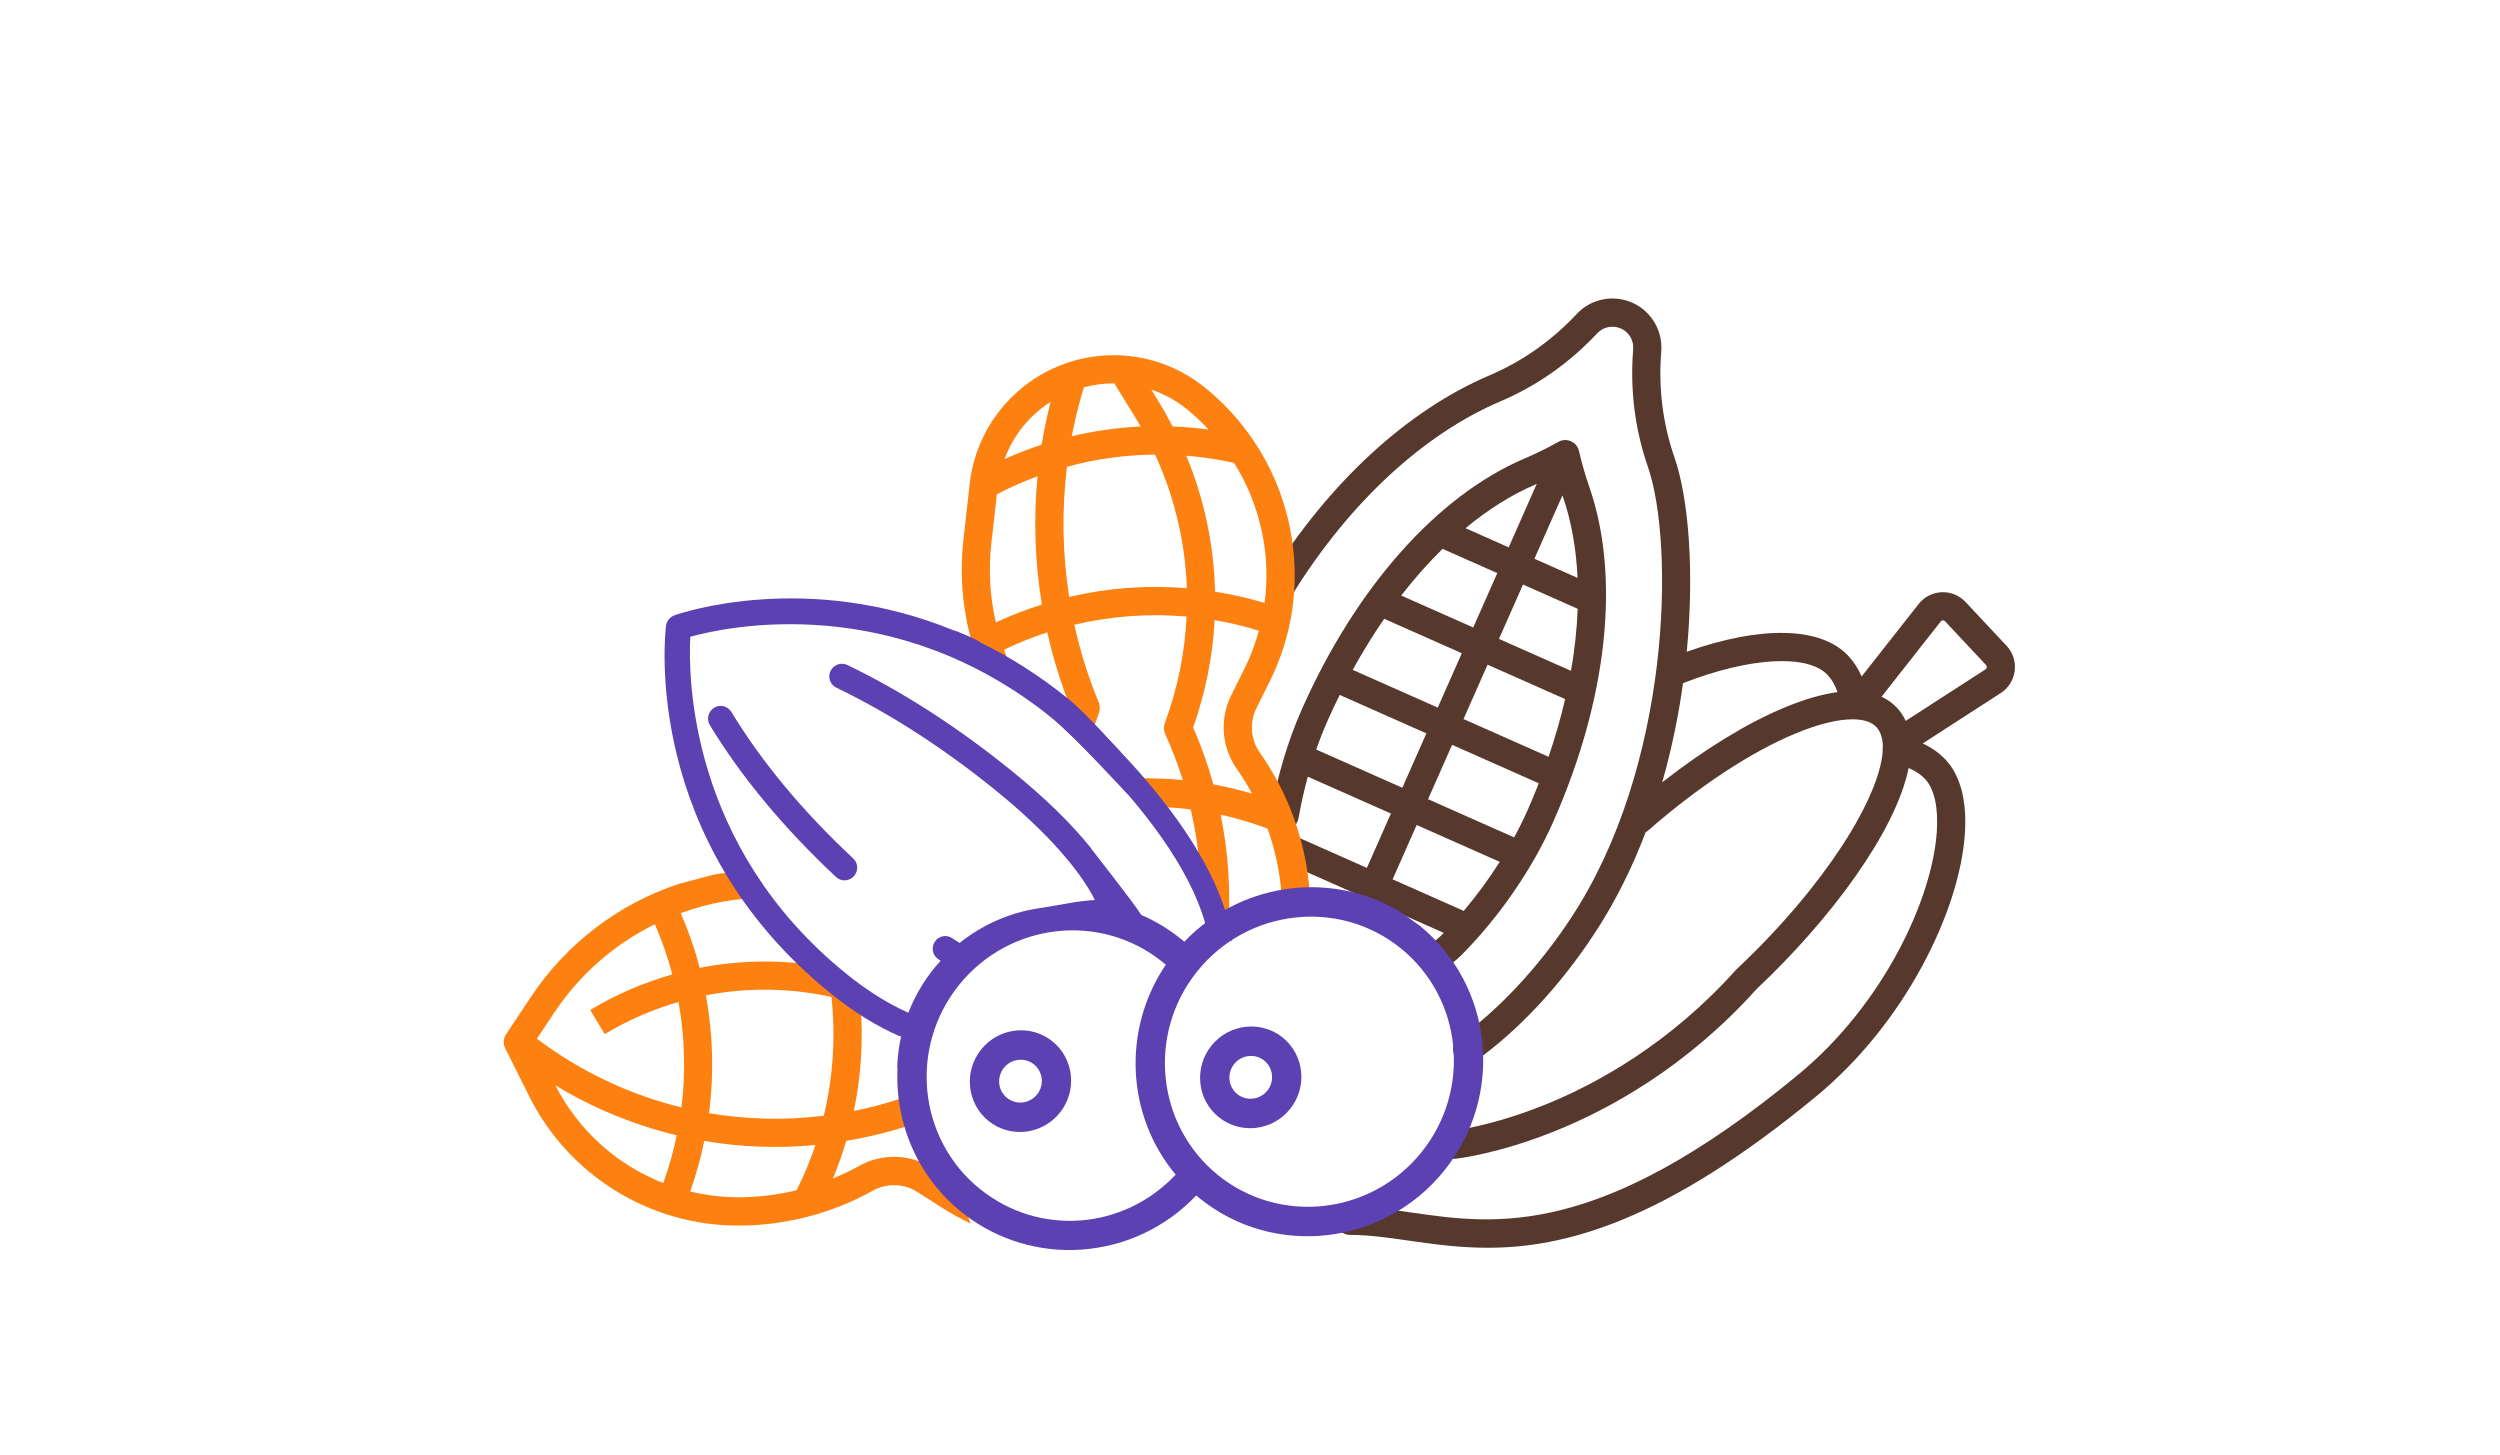 <svg xmlns="http://www.w3.org/2000/svg" fill="none" viewBox="0 0 134 78" height="78" width="134">
<g clip-path="url(#clip0_2450_62614)">
<path fill="#FC8111" d="M51.049 63.287L49.981 62.606C48.794 61.849 47.287 61.804 46.056 62.489C45.6 62.742 45.129 62.968 44.646 63.166C44.917 62.508 45.155 61.837 45.357 61.154C46.422 60.976 47.474 60.724 48.504 60.399C49.011 60.644 49.527 60.866 50.051 61.067C49.841 60.537 49.66 59.997 49.532 59.441C49.512 59.358 49.496 59.274 49.481 59.19C49.285 59.1 49.09 59.008 48.897 58.911C48.718 58.821 48.511 58.806 48.321 58.868C47.484 59.148 46.631 59.375 45.766 59.549C46.156 57.679 46.277 55.762 46.126 53.858C46.149 53.865 46.172 53.874 46.195 53.881C45.822 53.434 45.427 53.003 45.024 52.582C44.785 52.333 44.543 52.086 44.3 51.84C42.053 51.424 39.747 51.436 37.505 51.877C37.242 50.874 36.902 49.893 36.488 48.943C37.243 48.666 38.021 48.456 38.812 48.314C39.496 48.195 40.186 48.136 40.877 48.136C40.688 47.886 40.505 47.63 40.333 47.367C40.193 47.153 40.06 46.934 39.936 46.711C39.318 46.755 38.667 46.804 38.55 46.824C38.384 46.854 38.222 46.896 38.058 46.931L36.371 47.379C33.137 48.456 30.354 50.584 28.463 53.425L27.128 55.431C26.978 55.657 26.959 55.946 27.081 56.189L28.362 58.753C30.484 63.006 34.824 65.692 39.57 65.692C42.096 65.691 44.58 65.046 46.788 63.818C47.535 63.402 48.45 63.429 49.17 63.89L50.556 64.774C51.029 65.076 51.521 65.343 52.026 65.579C51.797 64.919 51.514 64.28 51.219 63.647C51.163 63.527 51.107 63.408 51.05 63.288L51.049 63.287ZM35.552 63.411C33.048 62.434 30.989 60.569 29.767 58.171C31.784 59.397 33.98 60.302 36.274 60.853C36.094 61.722 35.853 62.577 35.552 63.411ZM36.527 59.358C33.722 58.669 31.087 57.416 28.779 55.675L29.718 54.265C31.065 52.242 32.922 50.611 35.1 49.538C35.48 50.41 35.794 51.31 36.037 52.23C34.492 52.667 33.013 53.307 31.636 54.133L32.412 55.428C33.651 54.685 34.98 54.106 36.368 53.706C36.706 55.571 36.759 57.477 36.527 59.359V59.358ZM42.7 63.797C41.675 64.047 40.624 64.173 39.569 64.175C38.702 64.172 37.838 64.067 36.994 63.861C37.308 62.978 37.561 62.075 37.749 61.156C39.717 61.489 41.72 61.562 43.707 61.372C43.428 62.203 43.091 63.013 42.699 63.797H42.7ZM38.004 59.667C38.277 57.566 38.221 55.434 37.836 53.35C40.061 52.919 42.351 52.948 44.565 53.438C44.796 55.567 44.657 57.722 44.155 59.804C42.108 60.057 40.037 60.011 38.004 59.667Z"></path>
<path fill="#56382D" d="M107.55 34.613L105.352 32.266C105.021 31.913 104.555 31.722 104.071 31.743C103.587 31.764 103.138 31.994 102.838 32.375L99.783 36.259C99.598 35.834 99.357 35.462 99.062 35.147C97.601 33.588 94.397 33.519 90.41 34.933C90.803 30.856 90.555 26.835 89.751 24.517C89.124 22.709 88.885 20.799 89.043 18.838C89.132 17.726 88.508 16.675 87.49 16.224C86.471 15.772 85.275 16.015 84.514 16.828C83.17 18.262 81.597 19.37 79.839 20.119C75.431 21.996 71.246 25.848 68.053 30.965C67.832 31.319 67.94 31.785 68.293 32.006C68.646 32.227 69.111 32.119 69.332 31.766C72.362 26.909 76.304 23.268 80.429 21.51C82.381 20.678 84.125 19.451 85.613 17.863C85.937 17.518 86.446 17.415 86.879 17.607C87.311 17.798 87.576 18.245 87.538 18.717C87.364 20.887 87.629 23.006 88.325 25.014C89.754 29.13 89.588 41.083 84.174 49.252C82.468 51.841 80.292 54.17 78.206 55.641C77.866 55.881 77.784 56.352 78.023 56.694C78.171 56.903 78.403 57.015 78.641 57.015C78.791 57.015 78.943 56.971 79.075 56.877C81.342 55.279 83.6 52.866 85.433 50.085C85.433 50.085 85.433 50.085 85.433 50.084C86.603 48.318 87.507 46.452 88.207 44.608C88.253 44.582 88.299 44.551 88.34 44.515C91.043 42.154 93.848 40.308 96.237 39.315C97.473 38.801 98.543 38.545 99.34 38.556C99.368 38.558 99.397 38.561 99.426 38.561C99.435 38.561 99.445 38.559 99.454 38.559C99.955 38.583 100.338 38.718 100.574 38.969C100.805 39.218 100.919 39.587 100.919 40.055C100.905 40.129 100.903 40.203 100.911 40.275C100.745 42.697 97.922 47.4 93.091 51.941C93.084 51.947 93.077 51.954 93.071 51.961C93.062 51.97 93.053 51.978 93.045 51.987C89.466 55.981 85.531 58.111 82.861 59.194C79.969 60.367 77.891 60.603 77.852 60.607C77.438 60.65 77.137 61.022 77.18 61.436C77.221 61.824 77.548 62.113 77.93 62.113C77.957 62.113 77.983 62.112 78.009 62.109C78.101 62.1 80.282 61.862 83.37 60.617C86.199 59.477 90.362 57.233 94.146 53.02C98.154 49.248 101.62 44.544 102.301 41.166C102.663 41.317 102.96 41.515 103.187 41.756C103.674 42.276 103.897 43.267 103.815 44.548C103.583 48.179 100.957 53.828 96.386 57.601C85.691 66.43 80.159 65.637 75.713 65C74.569 64.835 73.487 64.68 72.382 64.68H72.358C71.942 64.68 71.605 65.02 71.606 65.438C71.606 65.854 71.944 66.192 72.36 66.192C72.367 66.192 72.374 66.192 72.382 66.192C73.38 66.192 74.41 66.339 75.5 66.496C76.798 66.682 78.183 66.88 79.74 66.88C83.868 66.88 89.207 65.485 97.346 58.766C99.602 56.904 101.57 54.482 103.037 51.764C104.374 49.287 105.185 46.758 105.32 44.645C105.431 42.918 105.073 41.562 104.287 40.722C103.952 40.365 103.542 40.073 103.058 39.849L107.241 37.147C107.656 36.878 107.928 36.443 107.989 35.952C108.049 35.461 107.89 34.972 107.552 34.611L107.55 34.613ZM95.659 37.919C93.642 38.757 91.363 40.156 89.094 41.933C89.641 40.022 89.99 38.202 90.211 36.616C90.225 36.611 90.239 36.607 90.252 36.602C93.804 35.219 96.902 35.049 97.962 36.18C98.187 36.421 98.363 36.729 98.492 37.098C97.658 37.209 96.71 37.482 95.66 37.919H95.659ZM106.49 35.769C106.487 35.801 106.471 35.845 106.422 35.877L102.145 38.641C102.028 38.382 101.872 38.146 101.675 37.934C101.442 37.686 101.166 37.489 100.85 37.345L104.025 33.309C104.06 33.264 104.105 33.253 104.137 33.252C104.168 33.251 104.214 33.257 104.254 33.299L106.452 35.646C106.491 35.688 106.495 35.735 106.491 35.767L106.49 35.769Z"></path>
<path fill="#56382D" d="M73.299 48.309C73.397 48.353 73.501 48.374 73.604 48.374C73.637 48.374 73.669 48.371 73.702 48.368L77.385 50.002C77.348 50.039 77.312 50.078 77.274 50.116C77.047 50.336 76.796 50.536 76.526 50.71C76.175 50.936 76.073 51.403 76.299 51.754C76.443 51.978 76.686 52.101 76.934 52.101C77.074 52.101 77.215 52.062 77.341 51.981C77.687 51.758 78.011 51.502 78.305 51.22C78.314 51.211 78.324 51.202 78.334 51.193C78.342 51.184 78.352 51.175 78.359 51.166C80.361 49.151 82.146 46.554 83.258 44.039C86.162 37.473 86.866 30.937 85.189 26.106C84.969 25.474 84.782 24.823 84.633 24.173C84.581 23.941 84.421 23.748 84.203 23.652C83.986 23.556 83.736 23.567 83.529 23.684C82.949 24.01 82.344 24.307 81.728 24.57C77.03 26.572 72.669 31.486 69.764 38.052C69.03 39.714 68.459 41.628 68.116 43.588C68.044 43.998 68.319 44.391 68.729 44.462C69.139 44.534 69.531 44.259 69.602 43.848C69.734 43.097 69.901 42.352 70.099 41.63L74.553 43.606L73.264 46.519L69.582 44.885C69.201 44.716 68.754 44.888 68.587 45.27C68.419 45.651 68.59 46.098 68.971 46.266L72.984 48.047C73.061 48.158 73.166 48.249 73.297 48.307L73.299 48.309ZM74.194 33.168L78.353 35.014L77.064 37.928L72.506 35.905C73.037 34.94 73.601 34.026 74.193 33.168H74.194ZM79.733 35.627L83.892 37.472C83.656 38.489 83.359 39.521 83.002 40.563L78.444 38.541L79.733 35.627ZM84.203 35.957L80.344 34.245L81.633 31.331L84.564 32.632C84.524 33.706 84.405 34.818 84.204 35.958L84.203 35.957ZM82.479 41.984C82.29 42.464 82.091 42.945 81.878 43.427C81.664 43.912 81.422 44.399 81.158 44.884L76.544 42.837L77.833 39.923L82.479 41.985V41.984ZM84.557 30.975L82.244 29.949L83.747 26.55C83.753 26.567 83.758 26.584 83.764 26.601C84.224 27.927 84.485 29.398 84.557 30.974V30.975ZM82.319 25.96C82.335 25.954 82.352 25.945 82.368 25.939L80.865 29.338L78.552 28.311C79.765 27.305 81.029 26.51 82.319 25.96ZM77.323 29.419L80.254 30.719L78.965 33.633L75.105 31.921C75.813 31.006 76.555 30.17 77.323 29.419ZM70.55 40.176C70.732 39.652 70.931 39.146 71.144 38.663C71.357 38.182 71.579 37.71 71.808 37.248L76.454 39.31L75.165 42.224L70.55 40.176ZM75.933 44.219L80.386 46.194C79.806 47.11 79.154 47.998 78.455 48.824L74.644 47.132L75.933 44.219Z"></path>
<path fill="#FC8111" d="M53.648 21.927C52.72 23.078 52.139 24.47 51.975 25.94L51.638 28.95C51.417 30.929 51.615 32.919 52.203 34.797C52.968 35.228 53.754 35.665 54.417 36.245C54.189 35.785 53.987 35.312 53.816 34.828C54.568 34.464 55.343 34.153 56.137 33.894C56.446 35.28 56.866 36.639 57.392 37.959L57.299 38.226C57.706 38.565 58.118 38.898 58.56 39.19L58.909 38.19C58.969 38.014 58.964 37.824 58.894 37.652C58.336 36.305 57.899 34.911 57.585 33.488C59.553 33.018 61.584 32.87 63.6 33.047C63.508 35.001 63.115 36.928 62.432 38.761C62.362 38.949 62.369 39.156 62.451 39.339C62.818 40.142 63.134 40.969 63.399 41.811C62.59 41.731 61.778 41.703 60.967 41.721C61.016 41.783 61.065 41.844 61.112 41.907C61.223 42.055 61.325 42.209 61.439 42.354C61.592 42.549 61.775 42.721 61.95 42.896C62.065 43.014 62.181 43.131 62.293 43.252C62.804 43.276 63.314 43.32 63.823 43.388C64.089 44.528 64.261 45.688 64.336 46.855C64.507 46.99 64.659 47.147 64.79 47.324C65.142 47.798 65.334 48.366 65.554 48.907C65.642 49.123 65.737 49.338 65.849 49.542C65.962 47.573 65.82 45.599 65.426 43.666C66.28 43.856 67.121 44.105 67.941 44.411C68.297 45.406 68.535 46.439 68.649 47.489C68.67 47.69 68.684 47.89 68.694 48.091C69.191 47.974 69.689 47.855 70.196 47.817C70.185 47.655 70.172 47.492 70.155 47.329C69.885 44.814 68.981 42.408 67.527 40.339C67.034 39.639 66.964 38.726 67.345 37.959L68.076 36.484C69.149 34.319 69.582 31.892 69.323 29.488C68.965 26.058 67.252 22.916 64.565 20.76C61.226 18.068 56.342 18.592 53.647 21.93L53.648 21.927ZM59.73 20.55L60.825 22.328C60.933 22.503 61.028 22.687 61.133 22.861C59.89 22.921 58.656 23.095 57.445 23.382C57.615 22.497 57.831 21.621 58.094 20.76C58.628 20.618 59.177 20.547 59.73 20.549V20.55ZM56.31 21.543C56.117 22.3 55.959 23.064 55.835 23.832C55.159 24.056 54.495 24.315 53.846 24.609C54.308 23.343 55.174 22.265 56.31 21.543ZM55.842 32.404C55 32.669 54.176 32.989 53.376 33.363C53.059 31.972 52.978 30.536 53.137 29.118L53.432 26.493C54.137 26.125 54.865 25.802 55.612 25.528C55.392 27.82 55.469 30.131 55.843 32.403L55.842 32.404ZM57.309 31.995C56.945 29.687 56.905 27.34 57.19 25.02C58.729 24.6 60.316 24.379 61.912 24.365C62.949 26.615 63.528 29.05 63.615 31.526C61.502 31.352 59.373 31.511 57.309 31.995ZM66.719 35.809L66.717 35.807L65.987 37.283C65.362 38.547 65.477 40.052 66.288 41.204C66.588 41.632 66.861 42.077 67.109 42.538C66.427 42.337 65.735 42.172 65.037 42.044C64.747 41.002 64.385 39.981 63.953 38.989C64.611 37.138 65 35.201 65.105 33.238C65.906 33.375 66.697 33.565 67.474 33.807C67.286 34.497 67.034 35.168 66.719 35.81V35.809ZM67.818 29.645C67.912 30.534 67.897 31.431 67.778 32.317C66.908 32.057 66.023 31.855 65.126 31.714C65.07 29.21 64.546 26.738 63.583 24.427C64.445 24.494 65.301 24.622 66.145 24.809C67.062 26.273 67.633 27.927 67.818 29.645ZM62.851 22.859C62.619 22.412 62.376 21.969 62.109 21.535L61.71 20.886C62.403 21.119 63.049 21.473 63.618 21.932C64.029 22.269 64.415 22.634 64.775 23.023C64.134 22.936 63.493 22.881 62.851 22.859Z"></path>
<path fill="#5C41B3" d="M52.593 56.248C51.646 57.423 51.821 59.142 52.981 60.08C54.142 61.018 55.855 60.825 56.802 59.65C57.749 58.475 57.574 56.756 56.414 55.818C55.253 54.881 53.539 55.073 52.593 56.248ZM55.585 58.666C55.186 59.161 54.465 59.242 53.975 58.847C53.486 58.453 53.412 57.728 53.811 57.233C54.21 56.738 54.932 56.657 55.421 57.052C55.909 57.447 55.984 58.171 55.585 58.666Z"></path>
<path fill="#5C41B3" d="M64.935 56.045C63.988 57.22 64.162 58.939 65.323 59.877C66.484 60.815 68.198 60.622 69.144 59.447C70.091 58.272 69.916 56.553 68.755 55.615C67.595 54.678 65.88 54.87 64.935 56.045ZM67.927 58.462C67.528 58.957 66.805 59.038 66.317 58.643C65.828 58.249 65.754 57.524 66.153 57.029C66.552 56.534 67.273 56.453 67.763 56.848C68.252 57.243 68.326 57.967 67.927 58.462Z"></path>
<path fill="#5C41B3" d="M45.765 46.97L45.795 46.933C46.016 46.659 45.994 46.261 45.735 46.016C43.032 43.492 40.83 40.846 39.197 38.154C38.998 37.837 38.587 37.74 38.273 37.938C37.959 38.136 37.858 38.549 38.047 38.867C39.748 41.666 42.026 44.4 44.814 47.01C45.083 47.262 45.51 47.243 45.764 46.969L45.765 46.97Z"></path>
<path fill="#5C41B3" d="M74.653 48.65C71.015 46.69 66.409 47.398 63.48 50.477C63.421 50.428 63.363 50.378 63.303 50.33C62.637 49.792 61.917 49.362 61.166 49.038C61.162 49.032 61.158 49.025 61.155 49.018C60.808 48.428 58.422 45.43 58.438 45.411C57.457 44.192 56.078 42.815 54.167 41.271C51.293 38.949 48.347 37.055 45.417 35.643C45.081 35.484 44.685 35.625 44.519 35.959C44.357 36.298 44.493 36.694 44.824 36.857C47.668 38.226 50.527 40.068 53.318 42.323C56.109 44.578 57.893 46.66 58.686 48.24C57.521 48.323 57.327 48.431 55.643 48.69C54.063 48.933 52.625 49.59 51.436 50.542C51.303 50.458 51.169 50.372 51.034 50.283C50.727 50.079 50.306 50.164 50.105 50.478C49.898 50.789 49.983 51.206 50.289 51.41C50.333 51.439 50.375 51.465 50.419 51.494C49.68 52.302 49.089 53.247 48.686 54.282C47.595 53.796 46.484 53.102 45.365 52.198V52.196C36.915 45.368 36.888 36.209 37 34.13C39.009 33.574 47.932 31.657 56.398 38.498C57.597 39.467 60.227 42.372 60.497 42.614C60.692 42.026 60.148 40.66 60.148 40.66C60.131 40.636 60.084 40.328 60.066 40.305C60.031 40.292 58.257 38.262 57.247 37.447C55.667 36.17 54.084 35.186 52.527 34.424C52.518 34.344 51.118 33.745 51.121 33.791C43.26 30.565 36.502 32.851 36.148 32.982C35.909 33.066 35.734 33.283 35.699 33.541C35.641 34.006 34.381 45.051 44.521 53.245C45.768 54.252 47.02 55.022 48.258 55.559L48.27 55.545C48.284 55.529 48.298 55.511 48.313 55.495C48.203 55.972 48.129 56.465 48.1 56.969C48.088 57.177 48.089 57.297 48.106 57.299C47.972 60.244 49.216 63.201 51.731 65.12C53.505 66.472 55.721 67.135 57.956 66.98C60.32 66.816 62.496 65.784 64.118 64.077C64.177 64.126 64.235 64.175 64.294 64.223C68.277 67.442 74.16 66.78 77.408 62.749C80.655 58.717 80.056 52.817 76.073 49.598C76.038 49.57 74.684 48.597 74.653 48.653V48.65ZM52.517 63.723C49.205 61.046 48.708 56.142 51.408 52.79C54.109 49.437 58.999 48.888 62.311 51.564C62.37 51.612 62.428 51.66 62.487 51.71C60.124 55.203 60.387 59.816 63.015 62.961C60.227 65.93 55.689 66.285 52.517 63.722V63.723ZM76.191 61.762C73.49 65.115 68.6 65.663 65.288 62.988C61.977 60.312 61.478 55.407 64.178 52.055C66.877 48.703 71.769 48.152 75.081 50.829C78.393 53.505 78.89 58.409 76.189 61.762H76.191Z"></path>
<path fill="#5C41B3" d="M66.043 50.408L64.829 50.578C64 44.651 55.703 37.881 55.619 37.813L56.388 36.857C56.745 37.146 65.146 43.999 66.043 50.407V50.408Z"></path>
</g>
<defs>
<clipPath id="clip0_2450_62614">
<rect transform="translate(27 16)" fill="white" height="51" width="81"></rect>
</clipPath>
</defs>
</svg>
